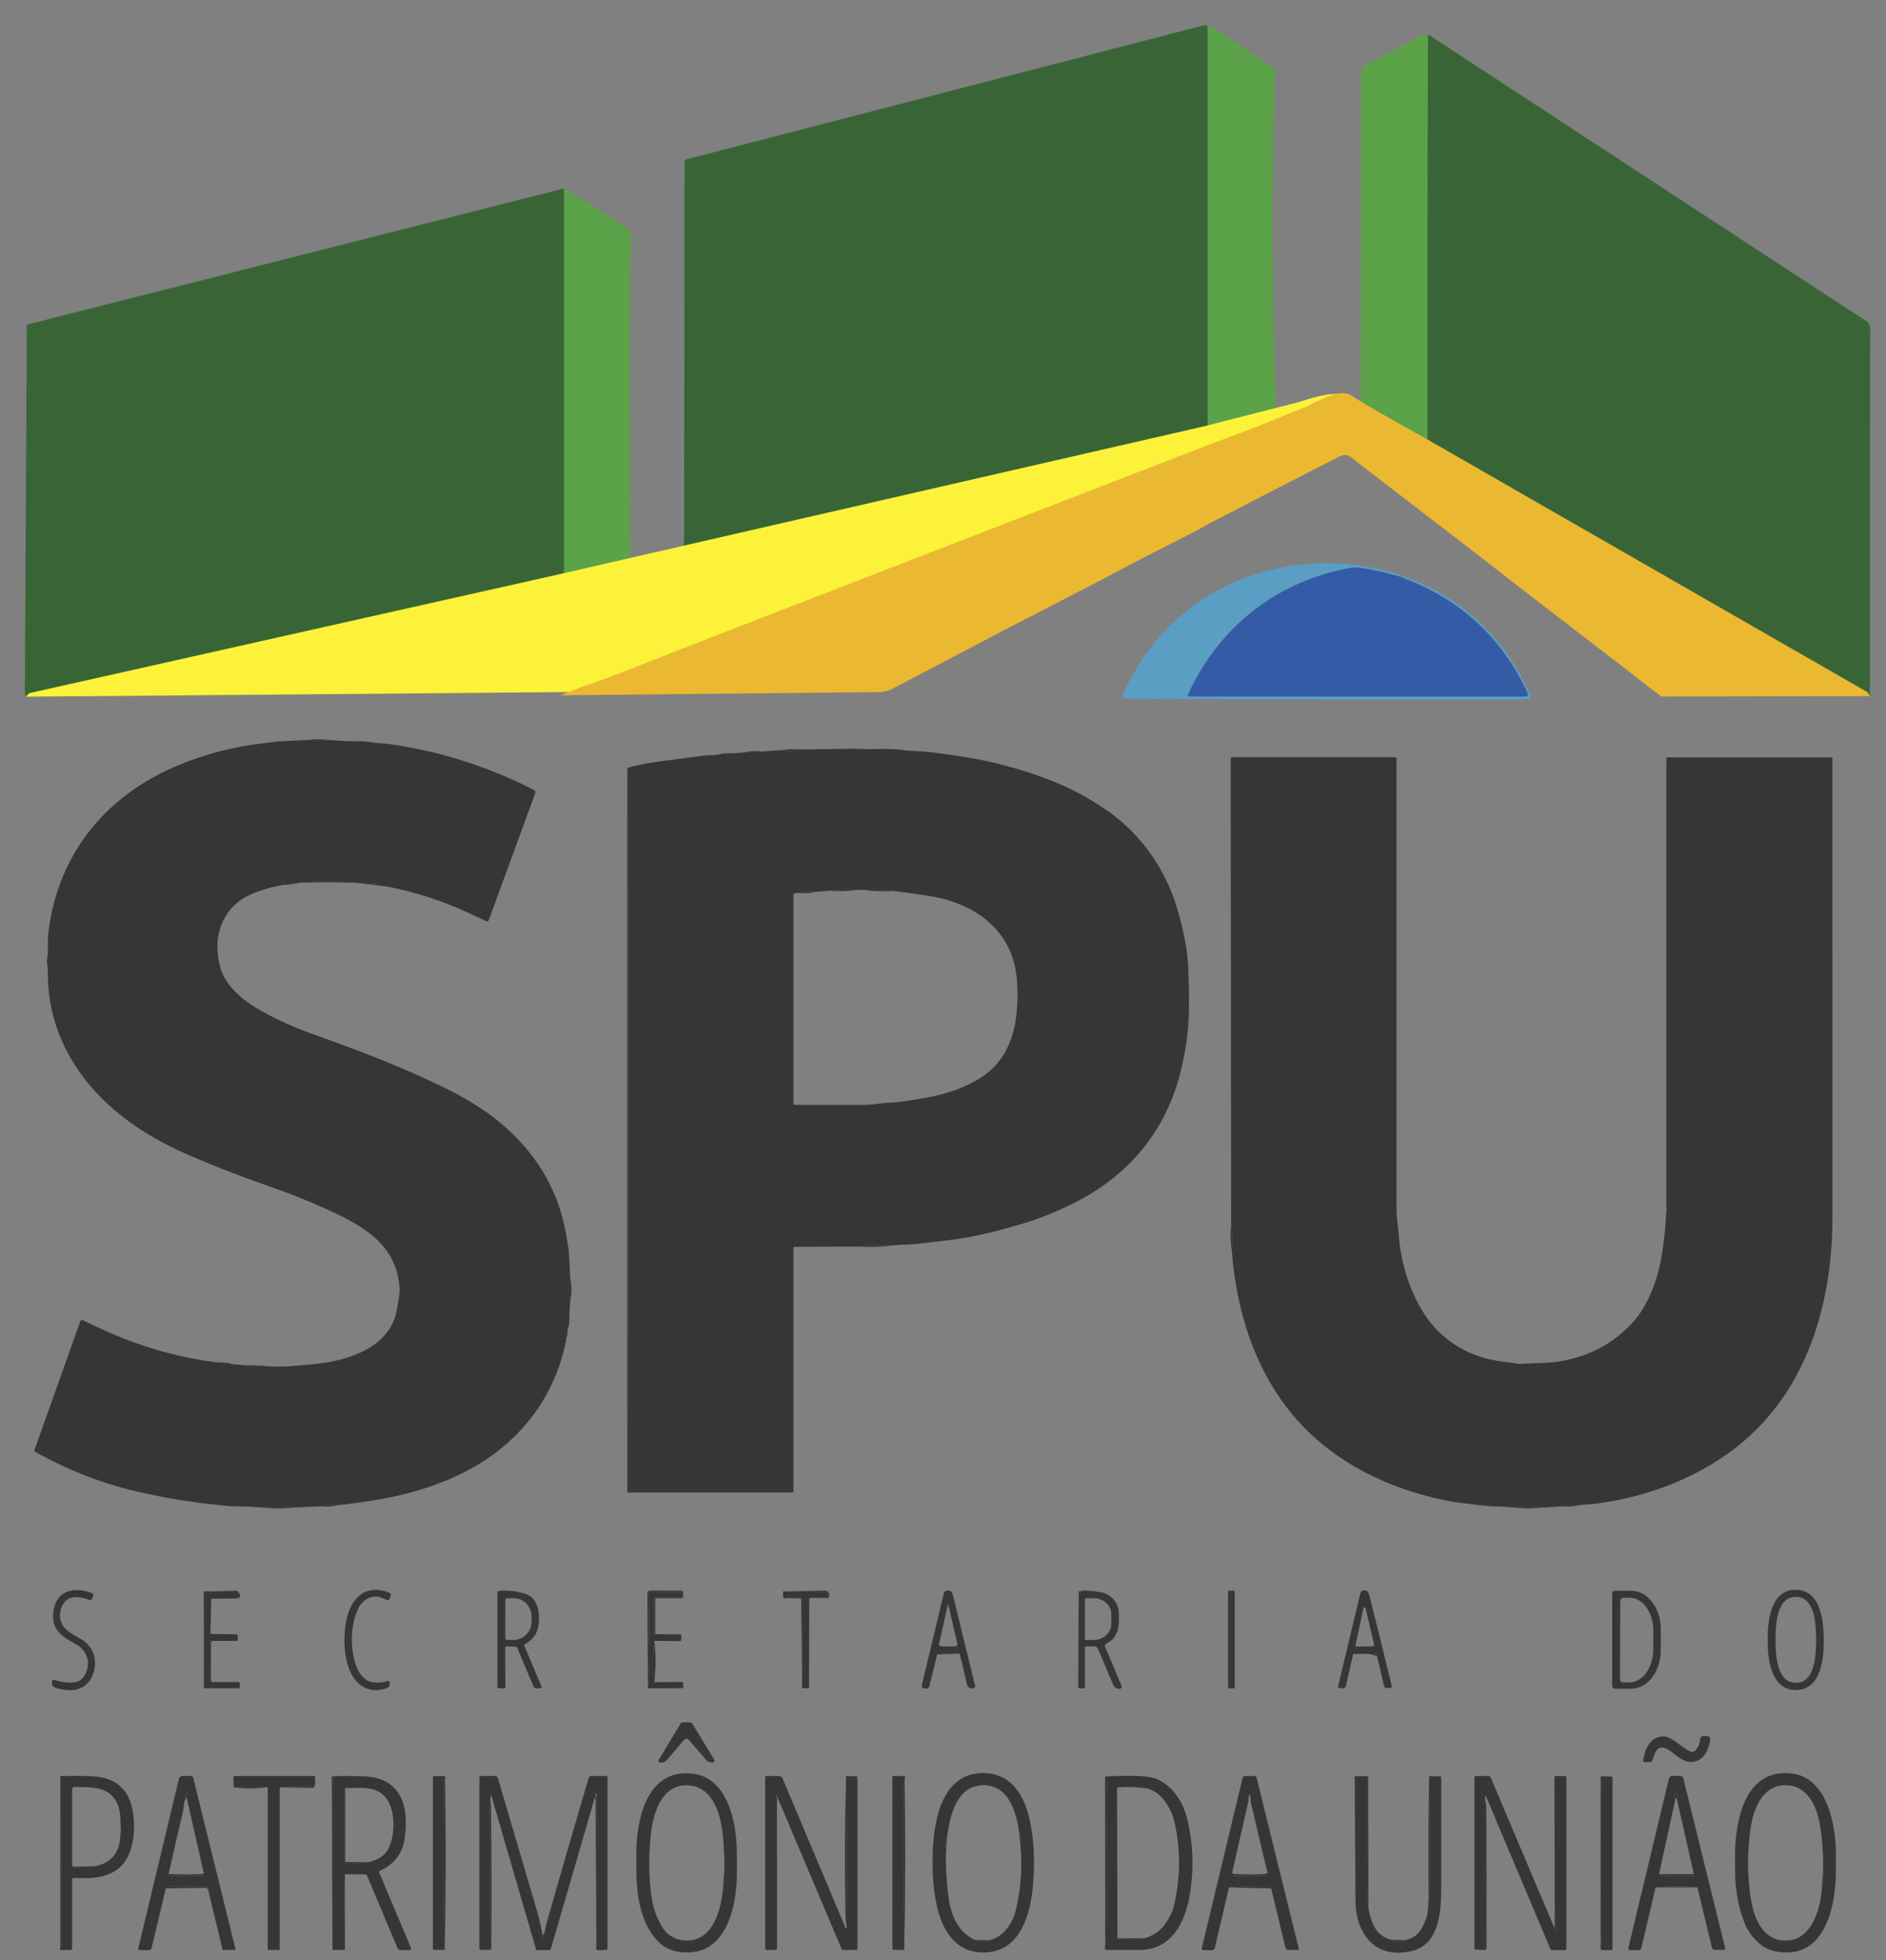 <?xml version="1.0" encoding="UTF-8"?>
<svg id="Camada_1" xmlns="http://www.w3.org/2000/svg" version="1.1" viewBox="0 0 944 981">
  <rect x="0" y="0" width="944" height="981" fill="#808080" stroke="none"/>
  <!-- Generator: Adobe Illustrator 30.0.0, SVG Export Plug-In . SVG Version: 2.1.1 Build 123)  -->
  <defs>
    <style>
      .st0 {
        fill: #345ca6;
      }

      .st1 {
        fill: #ebb831;
      }

      .st2 {
        fill: #363636;
      }

      .st3 {
        fill: #396536;
      }

      .st4 {
        fill: #fbf239;
      }

      .st5 {
        fill: #5a9ec4;
      }

      .st6 {
        fill: #5ca248;
      }
    </style>
  </defs>
  <path class="st6" d="M344.88,80.69c-.58.21-.97.76-.98,1.38l-.2,187s0,.09-.01.13l-.36,1.35c-.23-.32-.45-.48-.67-.49.21-1.39.31-3.57.3-6.56-.05-18.66-.04-78.66.02-180"/>
  <path class="st6" d="M637.52,205.05c-3.53,7.67-16.81,10.91-33.02,8.07-.02-1.3-.05-2.6-.07-3.91,0-.02-.01-.04-.01-.07V14.77c-.03-.08-.06-.19-.09-.33-.03-.16-.28-1.51.17-1.83.3-.22.83.11,2.1.85.88.51,1.94,1.06,2.4,1.37,1.59,1.07,13.24,8.83,29.23,19.52-.34,10.48-.61,21.03-.82,31.66-.89,45.7-.48,90.16,1.03,133.32.18,2.47-.28,4.33-.93,5.72Z"/>
  <path class="st3" d="M602.42,12.72c.99-.24,1.63-.09,1.92.46.05.11.08.22.08.33v195.32s.01.05.02.07c.02,1.4.05,2.81.07,4.21-87.44,20.01-174.87,40.01-262.31,60.02.07-1.32.14-2.63.21-3.95,0-.04.01-.08.01-.13l.2-187.92c0-.62.4-1.18.98-1.39"/>
  <path class="st6" d="M714.2,17.48c.48.39.69.98.64,1.77-.08,1.17-.12,2.34-.12,3.51-.21,65.52-.28,131.26-.23,197.22-11.15-5.95-22.3-11.9-33.45-17.84.14-94.64.25-163.64.23-165.64,0-.34-.04-1.6.76-2.66.33-.43.76-.78,1.3-1.05,3.2-1.6,12.35-6.52,27.45-14.76,1.35-.73,2.49-.92,3.42-.55Z"/>
  <path class="st3" d="M714.2,17.48c.74.03,1.2.1,1.38.22,9.29,6.11,16.53,10.86,21.7,14.24,98.46,64.43,154.52,101.11,168.17,110.05,11.59,7.59,19.16,12.52,22.7,14.81,1.89,1.23,4.02,2.62,6.39,4.17.24.16.44.36.58.59,1.26,2,1.12,4.31,1.08,4.69-.25,2.68-.28,77.97-.24,182.18-73.82-42.82-147.65-85.63-221.47-128.45-.05-65.96.02-131.7.23-197.22,0-1.17.04-2.34.12-3.51.05-.79-.16-1.38-.64-1.77Z"/>
  <path class="st3" d="M282.34,94.31c0,64.19,0,128.38,0,192.57-93.11,37.52-180.43,55.44-259.95,61.19-3.19.23-6.38.44-9.55.63-.13-.83-.27-1.67-.4-2.5.32-61.16.65-122.33.97-183.49,0-.08.03-.17.08-.23"/>
  <path class="st6" d="M314.62,280.35c-3.56,7.26-16.56,10.05-32.29,6.53V94.53c11.05,6.25,21.63,12.86,31.76,19.82,1.02.7,1.65,1.83,1.73,3.06.24,3.97.22,8.01-.06,12.1-.48,6.98-.18,13.99-.35,20.99-.2,8.57-.29,37.7.15,123.75.27,2.75-.26,4.71-.95,6.1Z"/>
  <path class="st4" d="M144,348.07"/>
  <path class="st4" d="M12.83,348.7c.62-.59,1.25-1.19,1.87-1.78,88.33-19.81,176.66-39.62,265-59.44,1.54-.34,14.69-3.4,32.65-7.52,12.46-2.86,22.58-5.17,28.9-6.61l261.25-59.94c16.01-4.09,32.01-8.19,48.02-12.28,0,0,16.84-6.05,22.07-3.18.43.24.8.55.8.55.73,1.05,1.91,1.5,3.55,1.35-.01.41.16.92.53,1.53-1.71-.21-3.21-.87-4.52-1.96-.26-.22-.58-.36-.91-.43-3.25-.66-6.37-.36-9.38.9-3.35,1.4-5.46,2.23-6.34,2.48-.31.09-.55.35-.73.78-.12.3-.35.54-.65.68-5.06,2.32-9.09,3.61-13.62,5.43-6.81,2.74-19.29,7.6-37.42,14.57-21.95,8.45-103.9,40.16-245.87,95.15-17.04,6.6-33.63,13.1-49.77,19.49-6.86,2.72-14.62,5.3-21.17,7.69-.02,0-.04.02-.04.04,0,.02.02.04.05.03l3.41-.1c.08,0,.16.04.22.1h0s-.04.08-.06.11"/>
  <path class="st1" d="M280.32,348s9.55-3.61,9.54-3.64c0-.02.01-.04.04-.04,6.55-2.39,14.31-4.97,21.17-7.69,16.14-6.39,32.73-12.89,49.77-19.49,141.97-54.99,223.92-86.7,245.87-95.15,2.99-1.15,23.75-8.67,37.42-14.57,4.19-1.81,8.61-3.14,12.62-5.32,0,0,7.06-3.84,12.89-5.17,0,0,0,0,0,0,.28-.07,2.91-.4,5.02.18,1.05.29,1.54.69,3.08,1.72,1.81,1.2,3.73,2.21,5.55,3.38,2.15,1.38,9.37,5.58,31.2,17.77l220.13,126.39c.48.69.95,1.37,1.43,2.06h-4.12l-100.36.2c-1.55-1.17-4.15-3.13-7.35-5.59-5.92-4.55-10.21-8-11.65-9.1-13.07-9.99-30.21-23.17-51.44-39.54-1.79-1.38-2.73-2.11-2.83-2.19-14.71-11.54-30.22-23.53-46.55-35.97-.63-.48-1.28-.98-1.96-1.5-14.23-10.95-25.3-19.47-33.21-25.56-2.16-1.66-3.81-1.88-6.38-.57-10.05,5.1-24.27,12.39-42.66,21.88-7.27,3.75-14.71,7.6-22.3,11.55-2.22,1.16-4.42,2.58-6.56,3.67-14.03,7.06-26.57,13.52-37.64,19.38-10.07,5.33-20.34,10.67-30.79,16.04-10.41,5.33-20.68,10.64-30.83,15.93-4.87,2.53-22.84,11.97-53.91,28.3-.19.1-.4.18-.61.24-1.08.31-2.17.53-3.27.66-.69.08-1.58.14-2.63.16"/>
  <path class="st5" d="M664.01,350.06c-33.98-.05-67.15-.15-99.51-.3-.79,0-1.31-.04-1.56-.12-.76-.26-1.18-1.08-.92-1.85.01-.04.03-.08.04-.11,17.83-41.22,57.37-65.86,102.05-65.8,44.68.07,84.15,24.83,101.86,66.1.32.74-.03,1.6-.77,1.92-.04.02-.08.03-.12.04-.25.08-.76.12-1.55.12-32.37.05-65.54.05-99.52,0ZM701.7,288.9c-6.29-1.91-13-3.44-20.14-4.61-1.74-.29-3.93-.37-5.29-.13-36.85,6.54-66.05,29.39-81.57,63.31-.19.41,0,.9.41,1.09.1.05.22.07.33.07h168.28c.6,0,1.08-.49,1.08-1.08,0-.15-.03-.31-.1-.45-11.96-26.03-31.03-44.62-57.2-55.77-1.58-.68-3.17-1.09-5.29-2.22-.16-.09-.33-.16-.51-.21Z"/>
  <path class="st0" d="M702.21,289.11c2.12,1.13,3.71,1.54,5.29,2.22,26.17,11.15,45.24,29.74,57.2,55.77.25.54.01,1.18-.53,1.43-.14.06-.29.1-.45.1h-168.28c-.45,0-.82-.37-.81-.83,0-.12.03-.23.07-.33,15.52-33.92,44.72-56.77,81.57-63.31,1.36-.24,3.55-.16,5.29.13,7.14,1.17,13.85,2.7,20.14,4.61.18.05.35.12.51.21Z"/>
  <path class="st2" d="M164.81,370.38c-3.69.63-7.38.63-11.08.02,3.69-.49,7.39-.49,11.08-.02Z"/>
  <path class="st2" d="M153.73,370.4c3.7.61,7.39.61,11.08-.02,4.79.39,9.63.61,14.51.65,2.58.03,4.84.2,6.78.51,2.96.49,5.83.44,9.02.9,25.27,3.61,49.31,11.27,72.14,22.96.59.3.86,1,.63,1.62l-23.26,63.58c-.17.46-.68.69-1.13.52-.02,0-.05-.02-.07-.03-3.14-1.48-6.27-2.94-9.39-4.38-12.53-5.79-25.52-10.03-38.99-12.73-.96-.69-1.66-.8-2.11-.33l-1.95-.25c-2.07-1.01-4.12-1.29-6.15-.82l-5.63-.67c-9.9-1.15-19.79-1.17-29.68-.06-.85.34-1.8.52-2.85.54-1.61-.11-3.17.06-4.66.51-5.51.87-10.8,2.36-15.87,4.49-15.2,6.39-20.24,21.99-15.77,37.22,2.68,9.16,11.68,16.5,20.09,21.19,8.25,4.6,16.72,8.45,25.43,11.54,24.45,8.69,45.78,16.82,67.8,27.71,10.13,5.01,18.73,10.4,25.81,16.19,17.85,14.57,29.7,33.15,33.79,56.26.54,3.05.93,5.37,1.16,6.98.69,4.71.58,10.01.96,15.01-.49,3.99-.49,8.03-.02,12.11-.3,3.34-.46,6.8-.48,10.38,0,.77-.29,2-.85,3.69-.77,1.45-1.04,3.02-.81,4.69.03.03.05.05.08.08.04.04.05.11.04.18-6.25,32.17-27.36,56.1-56.97,69.08-10.95,4.81-22.8,8.33-35.56,10.57-9.02,1.58-16.56,2.63-22.63,3.16-2.51-.48-4.94-.32-7.29.47l-13.57.63c-5.45-.61-10.91-.62-16.37-.02-4.25-.36-8.54-.54-12.87-.55-1.73,0-3.96-.16-6.7-.47-1.05-.11-3.28-.35-6.67-.72-10.5-1.13-21.77-3.03-33.81-5.69-18.65-4.11-36.43-10.92-53.34-20.43-.32-.18-.47-.57-.34-.92l22.99-64.59c.14-.39.56-.59.94-.45.03,0,.05.02.08.03,3.99,1.91,7.33,3.48,10.02,4.71,18.05,8.29,36.63,13.71,55.75,16.26,3.09.41,6.09.01,9.02,1.05.21.07.42.12.63.13l4,.3c3.26.85,6.53.96,9.81.33,4.51.51,9.02.64,13.51.39,1.49-.08,5.99-.47,13.48-1.17,16.44-1.54,38.16-8.24,41.19-27.51.68-4.31,1.57-7.4,1.28-11.02-1.61-20.08-16.14-29.47-32.86-37.29-10.89-5.11-20.81-9.12-33.26-13.44-13.57-4.71-26.63-9.79-39.18-15.25-23.75-10.32-44.69-24.7-58.35-47-7.5-12.25-12.1-27.02-12.31-41.7-.05-4.07-.22-6.81-.51-8.23-.07-.34-.06-.7.03-1.04.35-1.35.51-3.79.46-7.32-.03-2.74.09-5.19.38-7.34,5.15-39.2,29.36-67.91,65.24-82.71,13.37-5.52,27.34-9.12,41.91-10.81,3.59-.42,5.97-.73,7.16-.93.05,0,.09-.01.13-.02l14.93-.71Z"/>
  <path class="st2" d="M446.51,623.41c-5.74-.5-11.43-.33-17.08.5l-31.76.12c-.3,0-.54.24-.54.53v121.98c0,.25-.2.46-.45.46h-81.78s-.33-362.85-.33-362.85c4.74-1.26,9.71-2.24,14.91-2.95,5.89-.81,13.17-1.76,21.84-2.87,2.09-.26,3.88-.39,5.38-.38,2.5.02,4.41-.95,7.13-.9,3.2.05,6.31-.15,9.34-.6,2.69.58,5.47.47,8.33-.33l11.04-.73c2.36.79,4.35.68,5.97-.33,6,.03,12.08-.02,18.25-.17,5.93-.14,10.59-.15,13.97-.02,7.15.26,15.3-.52,22.49.73.47.08,3.31.26,8.52.53,3.25.17,9.92,1.03,20.02,2.58,14.78,2.27,29.33,6.17,43.65,11.68,10.27,3.95,20.08,9.22,29.43,15.8,16.1,11.32,28.45,28.78,34.16,47.85,3.48,11.62,5.4,21.67,5.75,30.16.49,11.95.52,21.22.09,27.8-.55,8.51-1.99,17.18-4.32,26.01-7.73,29.39-26.57,51.04-53.41,64.34-8.05,3.99-15.67,7.1-22.86,9.35-14.91,4.66-27.91,7.66-39.02,8.99-6.31.76-11.78,1.4-16.42,1.93-3.81.43-8.19.23-12.3.79ZM415.39,445.83l-7.44.54c-2.73-.42-5.4-.26-8.02.47l-2.3.26c-.29.04-.5.28-.5.56v104.74c0,.32.26.58.58.58,9.33.03,20.94.04,34.85.02,4.25,0,9.26-1.04,13.42-1.11,2.44-.05,8.03-.82,16.78-2.32,12.16-2.09,26.23-6.89,34.57-15.32,4.16-4.22,7.19-9.32,9.08-15.31.86-2.73,1.38-4.62,1.56-5.69,1.49-8.86,1.73-17.36.72-25.49-2.87-23.11-21.75-35.88-43.39-39.28-5.87-.93-11.71-1.76-17.52-2.51-5.18-.87-10.43-1.06-15.74-.57h-2.9c-4.61-.48-9.2-.33-13.75.43Z"/>
  <path class="st2" d="M398.51,375.06c-1.62,1.01-3.61,1.12-5.97.33,1.76-.43,3.75-.54,5.97-.33Z"/>
  <path class="st2" d="M381.5,376.12c-2.86.8-5.64.91-8.33.33,2.65-.55,5.43-.66,8.33-.33Z"/>
  <path class="st2" d="M834.04,606.73c.57-2.43.85-5.34.85-8.73.05-69.85.06-139.7.01-209.55,0-3.37-.29-6.5-.86-9.39h82.63c.28.01.51.24.51.52,0,75.11,0,151.63.01,229.55,0,22.1-3.21,42.21-9.63,60.34-9.95,28.13-27.18,49.43-51.69,63.9-17.17,10.14-36.29,16.56-57.37,19.26-1.22.15-2.73.28-4.54.39-1.57.09-3.09.26-4.54.49-2.31-.47-4.77-.34-7.36.41l-9.64.63c-4.95-.67-9.91-.69-14.87-.05-4.92-.58-10.15-.39-14.72-.9-8.73-.95-14.5-1.7-17.3-2.23-22.82-4.32-45.17-13.49-63.25-28.16-29.45-23.91-42.97-60.08-45.71-97.23.45-4.43.33-8.84-.34-13.21l-.23-233.08c0-.38.31-.69.69-.69h81.64c.36,0,.66.3.66.67.01,12.54.02,87.48.01,224.83,0,2.25.11,4.32.34,6.2.45,3.68.68,5.73.7,6.14.9,17.02,7.75,37.69,20.05,49.67,9.96,9.7,21.72,14.08,34.68,15.35,2.23.22,3.8.46,4.69.72.22.07.45.1.68.09,10.17-.35,16.36-.67,18.58-.97,15.17-2.08,27.82-8.48,37.96-19.19,7.97-8.42,12.9-21.41,14.92-33.3,1.27-7.47,2.09-14.96,2.44-22.48Z"/>
  <path class="st2" d="M834.04,606.73v-227.67c.57,2.89.85,6.02.86,9.39.05,69.85.04,139.7-.01,209.55,0,3.39-.28,6.3-.85,8.73Z"/>
  <path class="st2" d="M314.57,384.15l.33,362.84c-.15.21-.36.24-.63.07-.17-.1-.28-.29-.28-.49v-361.68c0-.24.12-.46.33-.59.08-.05.16-.1.25-.15Z"/>
  <path class="st2" d="M179.21,441.91l-14.89-.38h-.05l-14.74.32c9.89-1.11,19.78-1.09,29.68.06Z"/>
  <path class="st2" d="M146.68,442.39c-1.52.45-3.07.62-4.66.51,1.49-.45,3.05-.62,4.66-.51Z"/>
  <path class="st2" d="M190.99,443.4l-6.15-.82c2.03-.47,4.08-.19,6.15.82Z"/>
  <path class="st2" d="M195.05,443.98l-2.11-.33c.45-.47,1.15-.36,2.11.33Z"/>
  <path class="st2" d="M429.14,445.39c-4.56.65-9.14.79-13.75.44,4.55-.76,9.14-.91,13.75-.44Z"/>
  <path class="st2" d="M447.78,445.97c-5.29.29-10.53.1-15.74-.57,5.31-.49,10.56-.3,15.74.57Z"/>
  <path class="st2" d="M407.95,446.37c-2.62.7-5.29.86-8.02.47,2.62-.73,5.29-.89,8.02-.47Z"/>
  <path class="st2" d="M616.57,625.98c-.72-4.35-.83-8.75-.34-13.21.67,4.37.79,8.78.34,13.21Z"/>
  <path class="st2" d="M446.51,623.41c-5.64.7-11.33.87-17.08.5,5.65-.83,11.34-1,17.08-.5Z"/>
  <path class="st2" d="M285.42,639.49c.8,4.09.79,8.13-.02,12.11-.47-4.08-.47-8.12.02-12.11Z"/>
  <path class="st2" d="M284.07,665.67c.14,1.63-.13,3.19-.81,4.69-.23-1.67.04-3.24.81-4.69Z"/>
  <path class="st2" d="M130.5,683.5c-3.28.63-6.55.52-9.81-.33l9.81.33Z"/>
  <path class="st2" d="M168.22,753.43c-2.33.64-4.76.8-7.29.47,2.35-.79,4.78-.95,7.29-.47Z"/>
  <path class="st2" d="M789.42,753.51c-2.37.57-4.83.7-7.36.41,2.59-.75,5.05-.88,7.36-.41Z"/>
  <path class="st2" d="M147.36,754.53c-5.44.57-10.9.56-16.37-.02,5.46-.6,10.92-.59,16.37.02Z"/>
  <path class="st2" d="M772.42,754.55c-4.95.55-9.91.54-14.87-.05,4.96-.64,9.92-.62,14.87.05Z"/>
  <path class="st2" d="M26.01,842.76v-1.15c0-.49.39-.88.88-.88.09,0,.19.01.28.04,4.15,1.34,7.72,1.72,10.7,1.14,2.31-.45,4.01-1.95,5.08-4.49,2.19-5.2,1.11-9.65-3.23-13.36-.3-.26-.62-.49-.97-.68-7.61-4.26-13.78-7.49-11.84-17.92,1.81-9.78,10.87-11.3,19.16-8.1.51.2.76.77.58,1.28l-.57,1.55c-.2.56-.82.85-1.39.65-.04-.02-.09-.03-.13-.06-.73-.37-1.83-.72-3.31-1.03-5.83-1.25-9.47.77-10.9,6.05-.81,2.99-.28,5.83,1.59,8.53,1.93,2.79,7.78,5.27,10.43,7.29,5.54,4.24,6.52,11.76,3.56,17.85-3.64,7.47-11.8,7.42-18.62,5.1-.78-.26-1.3-.99-1.3-1.81Z"/>
  <path class="st2" d="M193.82,841.31c.46-.18.97.04,1.16.5.04.11.06.22.06.33v.83c0,.87-.55,1.65-1.37,1.95-10,3.58-17.07-2.58-19.7-11.84-1.61-5.69-1.98-12.06-1.1-19.11,1.48-11.84,8.16-21.97,21.86-16.87.69.26,1.05,1.03.79,1.72l-.54,1.49c-.17.46-.68.7-1.13.53-.01,0-.03,0-.04-.01-2.67-1.1-4.25-1.67-4.75-1.7-5.94-.38-9.3,3.73-11.04,9.11-1.97,6.09-2.4,12.67-1.3,19.75.84,5.35,3.67,13.33,10.18,14.07,2.64.29,4.95.04,6.92-.75Z"/>
  <path class="st2" d="M898.74,795.71c12.73-.04,14.1,15.96,14.13,25.04.03,9.08-1.24,25.09-13.98,25.13-12.73.04-14.1-15.96-14.13-25.04-.02-9.08,1.24-25.09,13.98-25.13ZM888.71,820.77c0,8.26.76,21.52,10.18,21.51,9.42-.01,10.14-13.27,10.13-21.53-.01-8.25-.75-21.51-10.17-21.5-9.42.01-10.14,13.27-10.14,21.52Z"/>
  <path class="st2" d="M118.55,800.06l.8-2.24c.15-.42-.07-.88-.49-1.03-.08-.03-.17-.04-.26-.05l-16.59-.24,16.36-.33c.25,0,.49.1.65.28,1.77,1.97,1.61,3.18-.47,3.61Z"/>
  <path class="st2" d="M341.79,796.88l-16.47.18c-.42,0-.76.34-.75.76,0,.01,0,.03,0,.04.31,4.84.4,9.7.29,14.59-.02.89.06,5.76.23,14.59.11,6-.15,12-.79,17.99l-.26-47.63c0-.69.55-1.25,1.24-1.26,0,0,0,0,.01,0h15.78c.13,0,.26.04.37.11.31.19.42.4.35.63Z"/>
  <path class="st2" d="M405.05,799.83c3.17-.31,5.76-.4,7.75-.29,1.36.08,1.91-.49,1.64-1.7-.12-.56-.61-.95-1.18-.96l-21.31-.35,21.34-.38c.32,0,.62.1.86.31.89.77,1.12,1.73.71,2.88-.13.34-.45.56-.81.56l-9-.07Z"/>
  <path class="st2" d="M546.87,796.32c-2.31.49-4.62.52-6.94.1,2.21-.41,4.53-.45,6.94-.1Z"/>
  <rect class="st2" x="614.67" y="796.15" width="3.36" height="48.86" rx=".66" ry=".66"/>
  <path class="st2" d="M253,824.03c-.97,1.51-1.02,2.91-.14,4.19l.14,15.92c0,.5-.4.9-.9.9h-2.25c-.49,0-.88-.39-.88-.88h0v-46.73c0-.67.52-1.22,1.18-1.25,4.6-.23,8.93.29,13,1.58,6.58,2.07,7.47,11.51,6.08,17.2-.99,4.04-3.24,5.92-6.55,8.08-.24.16-.33.46-.22.71l8.58,20.35c.14.35-.02.74-.36.89-.08.03-.17.05-.26.05h-1.93c-.65,0-1.23-.39-1.48-.99l-8.19-19.42c-.11-.27-.38-.45-.67-.46l-5.15-.14ZM252.95,800.88l-.04,18.96c0,.55.44.99.99.99h3.15c4.97.02,9.01-4.1,9.02-9.19h0v-2.51c0-5.09-4.01-9.22-8.98-9.23h-3.15c-.55-.01-.99.43-.99.98Z"/>
  <path class="st2" d="M480.37,827.72c-3.79-.45-7.24-.6-10.37-.43-.73.04-1.04.29-.91.76l-3.91,15.86c-.23.91-1.14,1.46-2.05,1.25l-1-.24c-.57-.14-.92-.71-.78-1.28l11.1-46.32c.09-.38.35-.7.7-.86,2-.94,3.29-.32,3.85,2.03,1.96,8.17,5.65,23.21,11.06,45.14.16.65-.23,1.31-.88,1.47-.19.05-.39.05-.58,0l-1.02-.25c-.73-.17-1.3-.74-1.48-1.47l-3.73-15.66ZM474.61,824.07c1.95,0,3.18-.04,3.71-.09.55-.06.95-.56.89-1.12,0-.04-.01-.08-.02-.11l-4.51-19.49c-.01-.06-.04-.1-.06-.11-.03-.01-.05-.02-.08-.02-.03,0-.05,0-.07.02-.02,0-.05.05-.06.11l-4.39,19.52c-.12.54.23,1.08.77,1.2.04,0,.07.01.11.02.53.05,1.76.08,3.71.07Z"/>
  <path class="st2" d="M539.93,796.42c2.32.42,4.63.39,6.94-.1l5.14.82c.05,0,.1.02.15.04,5.16,1.71,7.85,5.71,7.9,11.12.04,5.05-.02,7.97-2.91,12.04-.08.11-.17.21-.28.28l-3.45,2.3c-.38.25-.53.74-.35,1.16l8.33,19.75c.22.52-.02,1.13-.55,1.35-.13.05-.26.08-.4.08h-.36c-1.25,0-2.38-.75-2.86-1.9l-7.61-18.05c-.34-.8-1.12-1.32-1.99-1.32h-4.08c-.3,0-.54.24-.54.54h0v19.81c0,.38-.3.68-.68.68h-1.89c-.42,0-.76-.34-.76-.76h0l.25-47.84ZM543,800.36l.04,20.06c0,.23.18.41.41.41h4.16c4.78-.02,8.65-3.68,8.65-8.19v-4.54c0-4.51-3.89-8.17-8.68-8.16h-4.17c-.23.01-.41.19-.41.42Z"/>
  <path class="st2" d="M689.27,828.96c.11-.58-.15-1.03-.76-1.35-.37-.19-.91-.29-1.61-.28-2.64.01-5.28.01-7.91,0-.51,0-.88.13-1.12.38-.37.08-.58.24-.63.47-1.31,5.83-2.5,11.08-3.59,15.75-.14.61-.68,1.04-1.3,1.04h-1.82c-.43,0-.78-.35-.78-.79,0-.06,0-.12.02-.18l11.11-46.4c.28-1.15,1.43-1.85,2.58-1.58.59.14,1.1.54,1.39,1.08.27.51.48,1.06.63,1.67,3.8,15.11,7.51,30.17,11.13,45.17.09.38-.14.76-.52.85-.91.22-1.78.18-2.59-.11-.36-.13-.63-.43-.72-.8l-3.51-14.92ZM678.46,823.46c-.06.28.12.56.4.62.04,0,.07.01.11.01l8.38-.07c.29,0,.52-.24.51-.53,0-.04,0-.08-.01-.11l-4.35-18.52c-.07-.28-.35-.45-.63-.37-.19.05-.33.2-.38.38l-4.03,18.59Z"/>
  <path class="st2" d="M806.95,797.61c0-.78.64-1.42,1.42-1.42h8.16c8.14,0,14.74,8.65,14.74,19.31v10.4c0,10.66-6.6,19.31-14.74,19.31h-8.16c-.78,0-1.42-.64-1.42-1.42h0v-46.18ZM810.99,801.22l-.14,39.28c0,.86.69,1.56,1.55,1.57,0,0,0,0,.01,0h3.19c6.55.03,11.89-7.37,11.92-16.52l.04-9.26c.03-9.15-5.26-16.59-11.81-16.61h-3.2c-.86-.01-1.55.68-1.56,1.54Z"/>
  <path class="st2" d="M118.55,800.06l-12.38.09c-.28,0-.51.23-.51.51l-.15,11.5c-.54,1.81-.6,3.68-.17,5.63l13.17.21c.28,0,.51.23.51.51v2.2c0,.33-.27.59-.6.59l-12.21.02c-.13-.24-.3-.34-.5-.29-.17.05-.32.19-.43.43-.29.62-.18.99.32,1.1l-.07,16.84c-.81,1.38-.72,2.2.27,2.47l13.65.04c.31,0,.57.26.57.57h0v2.05c0,.26-.21.47-.47.47h-16.91c-.32,0-.58-.26-.58-.59h0l-.05-47.91,16.59.24c.45,0,.8.38.8.82,0,.09-.02.17-.05.26l-.8,2.24Z"/>
  <path class="st2" d="M341.79,796.88l.07.37c.17.93.1,1.64-.19,2.11-.1.17-.29.28-.5.28h-13.29c-.43,0-.78.35-.78.78v16.98c0,.24.18.45.42.48l.44.05,12.37.05c.39,0,.7.32.7.71h0v2c0,.38-.3.68-.68.68,0,0,0,0-.01,0l-12.82-.08c-.73,6.93-.74,13.82-.03,20.66l13.81-.08c.4,0,.72.32.72.72h0v1.77c0,.33-.26.6-.59.6h0l-17.13.07c.64-5.99.9-11.99.79-17.99-.17-8.83-.25-13.7-.23-14.59.11-4.89.02-9.75-.29-14.59-.03-.41.29-.77.71-.8.01,0,.03,0,.04,0l16.47-.18Z"/>
  <path class="st2" d="M405.05,799.83l-.07,44.59c0,.29-.23.52-.52.53l-3,.06.37-44.34c0-.59-.47-1.06-1.06-1.07-.01,0-.03,0-.04,0l-7.04.23c-.5.23-.92.28-1.27.16-.23-.08-.39-.29-.39-.53l-.08-2.93,21.31.35c.57,0,1.06.4,1.18.96.27,1.21-.28,1.78-1.64,1.7-1.99-.11-4.58-.02-7.75.29Z"/>
  <path class="st2" d="M341.86,797.25l.06,2.13c.01.3-.23.56-.53.57,0,0-.01,0-.02,0h-13.05c-.2,0-.37.17-.37.37v17.61s-.43-.05-.43-.05c-.24-.03-.42-.24-.42-.48v-16.98c0-.43.35-.78.78-.78h13.29c.21,0,.4-.11.5-.28.29-.47.36-1.18.19-2.11Z"/>
  <path class="st2" d="M401.46,845.01l-.42-44.44c0-.27-.22-.5-.5-.51l-6.85-.23,7.04-.23c.59-.02,1.08.44,1.1,1.03,0,.01,0,.03,0,.04l-.37,44.34Z"/>
  <path class="st2" d="M105.51,812.16l-.17,5.63c-.43-1.95-.37-3.82.17-5.63Z"/>
  <path class="st2" d="M106.21,821.32c-.3.2-.5.61-.61,1.24-.5-.11-.61-.48-.32-1.1.11-.24.26-.38.43-.43.2-.05.37.05.5.29Z"/>
  <path class="st2" d="M327.52,821.29c.79,6.85.78,13.74-.03,20.66-.71-6.84-.7-13.73.03-20.66Z"/>
  <path class="st2" d="M253,824.03l-.14,4.19c-.88-1.28-.83-2.68.14-4.19Z"/>
  <path class="st2" d="M480.37,827.72l-11.28.33c-.13-.47.18-.72.91-.76,3.13-.17,6.58-.02,10.37.43Z"/>
  <path class="st2" d="M689.27,828.96c-2.75-1.2-6.25-1.52-10.52-.97-.22.03-.51-.07-.88-.28.24-.25.61-.38,1.12-.38,2.63.01,5.27.01,7.91,0,.7,0,1.24.09,1.61.28.61.32.87.77.76,1.35Z"/>
  <path class="st2" d="M105.53,839.4l.27,2.47c-.99-.27-1.08-1.09-.27-2.47Z"/>
  <path class="st2" d="M343.56,862.01c.81,0,1.6.06,2.36.19.2.04.38.16.48.33l11.11,18.2c.26.42.13.97-.29,1.23-.14.09-.31.14-.47.13h-.66c-.99,0-1.92-.43-2.56-1.17-5.04-5.83-8.05-9.29-9.02-10.38-.14-.15-.45-.23-.92-.23-.47,0-.78.09-.92.24-.97,1.09-3.95,4.56-8.96,10.43-.63.75-1.57,1.18-2.55,1.19h-.66c-.49,0-.89-.39-.9-.88,0-.16.04-.33.13-.47l11-18.27c.1-.18.28-.3.48-.34.75-.13,1.54-.2,2.35-.2Z"/>
  <path class="st2" d="M822.43,881.26c.96-6.12,3.56-11.85,9.89-12.16,4.42-.22,9.51,5.76,13.71,7.55.89.38,1.94.14,2.58-.59,1.61-1.83,2.39-3.63,2.32-5.39-.04-.94.7-1.74,1.65-1.78.02,0,.05,0,.07,0h1.77c.91,0,1.64.74,1.64,1.64,0,.1,0,.19-.03.28-.82,4.72-2.47,7.92-4.96,9.61-5.63,3.82-10.47-.48-14.66-3.75-2.99-2.33-6.29-3.29-7.99.79-.75,1.79-1.19,3-1.32,3.63-.08.38-.39.68-.77.75-1.15.22-2.29.25-3.4.1-.32-.05-.55-.35-.5-.68,0,0,0,0,0,0Z"/>
  <path class="st2" d="M318.54,937.43l-.07-9.7c.13-17.26,5.27-42.5,28.03-40.03,17.65,1.91,22.07,24.1,22.29,38.45.07,4.55.09,8.66.04,12.33-.2,14.75-4.62,37.81-23.57,38.72-5.39.26-10.59-.82-14.72-4.44-9.38-8.23-11.95-23.38-12-35.33ZM361.73,946.74c1.11-3.75,1.4-7.62.87-11.61,0-5.51-.26-11.06-.81-16.63-1.05-10.72-5.29-25.79-19.34-24.91-11.94.74-15.74,15.15-16.71,24.69-1.13,11.05-1.05,21.19.26,30.44.9,6.41,2.88,11.93,5.94,16.54,4.22,6.35,13.74,7.87,19.78,3.67,6.65-4.63,9.07-14.47,10.01-22.19Z"/>
  <path class="st2" d="M492.01,887.44c22.76-.07,25.47,28.68,25.52,44.82.05,16.14-2.48,44.91-25.23,44.98-22.76.08-25.47-28.68-25.52-44.82-.05-16.13,2.47-44.9,25.23-44.98ZM474.05,919.4c-.97,1.66-1.12,3.59-.43,5.8-.47,6.75-.08,14.93,1.19,24.55,1.41,10.72,5.81,17.8,13.19,21.23,3.15.99,5.66,1.02,7.53.08,7.38-1.96,11.58-9.1,13.13-15.79,2.59-11.14,3.18-22.85,1.77-35.12.43-1.31.31-2.38-.35-3.21-.82-6.55-2.91-14.42-7.51-19.22-5.66-5.9-16.24-5.61-21.43.95-4.64,5.86-6.07,13.43-7.09,20.73Z"/>
  <path class="st2" d="M868.49,936.44l-.07-8.65c.29-17.33,5.21-42.79,28.35-40.13,17.86,2.05,22.16,25.82,22.15,40.37,0,2.91-.01,5.73-.01,8.45-.03,16.68-4.91,43.15-27.67,40.61-3.96-.44-7.05-1.38-10.06-3.86-3.73-3.07-6.41-6.71-8.06-10.94-3.09-7.95-4.64-16.57-4.63-25.85ZM889.27,970.71c2.88,1.27,5.64,1.33,8.29.2,10.4-3.18,13.75-16.66,14.36-26.18.89-2.7,1.09-5.62.62-8.76.14-7.38-.36-14.73-1.5-22.05-1.51-9.7-6.3-20.7-17.85-20.38-11.56.32-15.94,12.85-17.15,22.71-1.01,8.19-1.31,15.65-.9,22.36.66,10.75,2,27.95,14.13,32.1Z"/>
  <path class="st2" d="M157.62,890.2c-.27.65-.36,1.46-.28,2.43.07.81-.53,1.52-1.33,1.59-.03,0-.06,0-.1,0l-15.92.36v81.2c0,.1-.09.19-.19.19h-5.59c-.11,0-.2-.09-.2-.2v-81.22c-5.61-.61-11.29-.58-17.06.09l-.08-5.44c0-.16.13-.29.3-.29h39.92c.1,0,.2.02.29.07.49.26.57.66.24,1.21Z"/>
  <path class="st2" d="M849.61,944.64c-6.93-.67-13.91-.66-20.94.02l-7.1,30.23c-.17.7-.79,1.19-1.51,1.19h-4.13c-.5,0-.91-.4-.91-.91,0-.07,0-.14.02-.21l20.33-84.8c.18-.75.84-1.27,1.6-1.27h4.1c.69,0,1.3.48,1.47,1.16l20.95,84.99c.1.39-.14.78-.53.88-.06.02-.12.02-.18.02h-4.7c-.54,0-1.01-.36-1.13-.88l-7.34-30.42ZM838.66,900.08l-8.28,37.98c-.15.16-.22.27-.21.33.09.35.34.53.74.52,5.51-.04,11-.04,16.46,0,.46,0,.72-.21.79-.64.03-.13-.08-.21-.33-.26l-8.39-37.09c.56-1.53.38-2.77-.55-3.74-.15-.14-.38-.14-.52,0-.03.03-.06.07-.08.12-.43,1.05-.3,1.98.37,2.79Z"/>
  <path class="st2" d="M30.18,974.55c.42.34.63-.1.63-1.33.03-27.57-.03-55.14-.2-82.71,0-.47-.14-.75-.42-.84-.16-.21-.17-.41-.04-.6.04-.06.1-.09.18-.09,7.47-.18,13.02-.14,16.63.11,10.66.75,17.06,6.08,19.2,15.99,2.21,10.26,1.09,26.12-9.27,31.79-6.69,3.67-12.8,3.18-20.17,3.11-.34,0-.62.27-.63.61,0,0,0,0,0,.01v34.74c0,.36-.3.66-.67.66h-4.78c-.34,0-.62-.25-.66-.57-.04-.33.03-.62.2-.88ZM36.57,934.29c-.1-.38-.22-.35-.36.08-.07.21.04.45.26.52.05.02.11.02.16.02l10.96-.87c7.4-1.37,11.56-5.78,12.49-13.23.61-1.19.75-2.54.41-4.07l-.22-5.89c.39-1.3.3-2.51-.28-3.62-.87-5.55-3.59-9.29-8.14-11.22-4.06-1.72-10.55-1.61-14.75-1.57-.56,0-1.01.46-1.01,1.02v37.93c0,.24.09.48.25.65.07.07.14.16.23.25Z"/>
  <path class="st2" d="M104.39,946.79c.1-.87,0-1.54-.33-2.01-.29-.43-.9-.64-1.82-.63-6.16.12-12.29.1-18.39-.06-.24,0-.47.07-.66.22-.45.36-.51.64-.18.83l-7.16,29.93c-.14.58-.66.99-1.25.99h-4.51c-.47,0-.85-.38-.85-.85,0-.07,0-.14.02-.2l20.28-84.61c.21-.88,1-1.5,1.9-1.5h4.24c.48,0,.89.33,1.01.8l21.22,86.05c.03.1-.04.21-.14.23-.02,0-.04,0-.06,0h-6.07c-.12,0-.23-.08-.25-.19l-7-29.01ZM92.23,901.74c-.21,2.41-.49,4.31-.82,5.7-2.43,10.17-4.76,20.34-6.99,30.51l-.06.3c-.05.3.15.58.45.63.03,0,.06,0,.09,0h17.23c.34,0,.62-.28.62-.62,0-.07-.01-.14-.04-.21-.19-.53-.43-.74-.72-.62l-8.68-38.24c.45-.7.61-1.43.49-2.18-.02-.12-.14-.2-.26-.18-.06.01-.11.05-.14.1-.98,1.5-1.37,3.1-1.17,4.8Z"/>
  <path class="st2" d="M166.66,889.02l-.25,86.99-.35-86.56c0-.17.12-.31.29-.34.13-.03.24-.06.31-.09Z"/>
  <path class="st2" d="M172.63,938.06l-.27,6.06.27,31.85-6.22.04.25-86.99c5.32-.17,10.6-.14,15.83.08,18.56.8,22.36,15.49,20.07,31.07-1.11,7.53-5.19,12.89-12.26,16.08-.42.19-.62.69-.44,1.12l15.86,37.6c.16.39-.02.83-.41.99-.09.04-.19.06-.29.06h-4.53c-.66,0-1.26-.39-1.52-1l-15.31-36.32c-.14-.33-.47-.55-.83-.55l-10.2-.09ZM184.38,932.03c4.94-1.01,8.31-3.3,10.1-6.85,3.35-6.63,3.61-19.25-1.32-25.37-2.42-3.01-5.99-4.64-10.71-4.88l-9.48-.52c-.35-.02-.66.25-.68.6,0,.01,0,.03,0,.04v36.68c0,.64.51,1.15,1.16,1.15.03,0,.06,0,.09,0l10.84-.85Z"/>
  <path class="st2" d="M222.76,890.45c-.16-.06-.29-.07-.39-.02-.04.03-.07.07-.08.13-.43,28.45-.32,56.92.31,85.41l-5.39-.04c-.3,0-.54-.25-.54-.55v-85.83c0-.35.28-.63.63-.63h4.91c.37,0,.68.27.73.64.05.35-.01.65-.18.89Z"/>
  <path class="st2" d="M271.64,968.86c-.31.28-.46.68-.43,1.2,0,.2.18.36.38.36.09,0,.18-.04.25-.11,1.03-1.01,1.36-2.27.97-3.78.11-1.28.34-2.54.69-3.79,5.57-19.55,12.35-42.92,20.34-70.12.43-1.46.75-2.45.97-2.98.19-.44.62-.73,1.1-.73h7.74c.23,0,.42.19.42.42h0v86.26c0,.18-.14.33-.32.35-4.04.37-5.8.11-5.28-.79l.33-74.86c0-.15-.02-.3-.07-.44-.05-.14-.09-.28-.12-.43.09-.61.08-1.19-.05-1.72.09-.15.09-.27-.02-.36-.12-.09-.3-.07-.39.05-.03.04-.05.09-.06.15-.02.16.03.33.15.5-.14.45-.15.83-.03,1.12l-.1-.27c-.03-.07-.1-.1-.16-.08-.04.01-.07.05-.08.09-.13.49-.06.79.23.89-.38.33-.62.65-.71.98-6.13,21.26-13.33,46.08-21.62,74.46-.14.49-.59.82-1.09.82h-5.61c-.39,0-.74-.26-.85-.63l-22.24-76.6c-.03-.11-.14-.18-.26-.15-.08.02-.15.09-.16.18-.2,1.11-.2,2.26,0,3.44-.22.07-.33.23-.33.46-.15,24.16-.09,48.32.2,72.47,0,.25.1.46.27.64l-5.16.07c-.33,0-.6-.26-.6-.59v-85.71c0-.4.32-.72.72-.72h7.11c.66,0,1.25.44,1.44,1.08,7.24,24.52,13.56,45.97,18.95,64.34,1.39,4.75,2.55,9.59,3.48,14.53Z"/>
  <path class="st2" d="M423.2,960.18c.3.01.45-.22.46-.69.29-23.51.21-47.02-.24-70.53l5.22.09c.3,0,.54.25.54.54v85.81c0,.33-.27.6-.61.6h-6.46c-.39,0-.74-.23-.89-.59l-32.68-77.24c-.55,1.58-.44,3.21.33,4.89l.08,72.02c0,.5-.41.9-.91.9h-4.17c-.49,0-.88-.39-.88-.87v-85.52c0-.36.3-.66.66-.66h6.32c.73,0,1.4.44,1.69,1.12l31.59,74.94c.05.17.22.27.39.22.17-.05.27-.22.23-.39l-.67-4.64Z"/>
  <path class="st2" d="M423.42,888.96c.45,23.51.53,47.02.24,70.53,0,.47-.16.7-.46.69-.41-23.75-.34-47.49.22-71.22Z"/>
  <path class="st2" d="M452.78,890.55c-.11-.04-.2-.06-.29-.05-.13.02-.23.13-.23.26-.39,28.39-.28,56.81.33,85.24l-5.39-.17c-.29,0-.53-.25-.53-.54v-85.75c0-.34.28-.62.62-.62h5.08c.34,0,.62.26.66.61.03.36-.05.7-.25,1.02Z"/>
  <path class="st2" d="M553.17,973.83c.31-2.86.48-7.22.49-13.08.05-23,.04-46-.03-68.99,0-.07-.17-.93-.52-2.58,4.73-.29,9.53-.4,14.38-.34,5.67.07,9.75.71,12.23,1.9,7.68,3.7,12.58,11.56,14.56,19.84,2.96,12.4,3.38,24.96,1.26,37.69-2.33,13.98-9.15,27.7-25.3,27.72-9.73.01-15.26,0-16.58-.04-.31,0-.58-.24-.61-.55-.07-.51-.03-1.04.12-1.57ZM559.31,970.19c-.07-.41-.13-.33-.17.24-.02.24.16.45.4.47.02,0,.04,0,.06,0l13.35-.83c4.53-1.27,8.09-3.83,10.66-7.68,2.01-3.02,3.29-5.69,3.86-8.01,3.45-14.09,3.58-28.2.41-42.33-1.58-7.09-6.83-15.77-14.44-17-4.32-.69-8.89-.84-13.71-.44-.35.03-.62.32-.62.68l.2,74.9Z"/>
  <path class="st2" d="M636.27,945.17c.23-.69-.2-1.05-1.27-1.08-5.98-.19-12.6,0-19.87.6l-7.08,30.27c-.16.67-.75,1.14-1.44,1.14h-4.25c-.46,0-.84-.37-.84-.84,0-.07,0-.14.02-.2l20.46-85.37c.11-.45.51-.77.98-.77h4.98c.47,0,.88.32.99.78l21.13,85.67c.06.25-.09.5-.33.56-.04,0-.08.01-.11.01h-5c-.56,0-1.05-.38-1.18-.93l-7.19-29.84ZM616.72,937.32c-.3.12-.41.41-.34.88.06.39.4.68.8.68h16.9c.09,0,.17-.02.24-.06.65-.37.69-.89.11-1.56-2.79-11.47-5.52-22.97-8.19-34.48-.32-1.41-.3-3.8-.7-4.52-.06-.1-.19-.13-.29-.08-.06.03-.09.09-.1.16l-.37,3.58s0,.04-.01.05l-8.05,35.35Z"/>
  <path class="st2" d="M678.62,888.98l-.17,63.35-.37-63.02c0-.13.08-.25.2-.3.11-.05.23-.06.34-.03Z"/>
  <path class="st2" d="M684.81,889.03c-.37,1.14-.56,2.3-.57,3.48-.21,19-.18,38,.09,57,.03,2.19.24,3.97.62,5.36.46,3.25,1.29,6.14,2.5,8.68,1.84,3.88,4.82,6.34,8.94,7.37,2.5,1.07,4.9,1.1,7.2.11,2.93-.67,5.2-2.05,6.81-4.13,1.67-2.17,3.01-4.99,4.01-8.48.83-4.37,1.28-10.1,1.33-17.17.18-22.29.04-39.7-.41-52.25l5.51.06c.29,0,.53.25.53.54-.03,15.92-.03,33.64,0,53.15.01,11.47,0,29.95-14.29,33.63-17.85,4.59-28.06-7.48-28.63-24.05l.17-63.35,6.19.05Z"/>
  <path class="st2" d="M684.95,954.87c-.38-1.39-.59-3.17-.62-5.36-.27-19-.3-38-.09-57,.01-1.18.2-2.34.57-3.48l.14,65.84Z"/>
  <path class="st2" d="M715.33,889c.45,12.55.59,29.96.41,52.25-.05,7.07-.5,12.8-1.33,17.17.46-4.36.68-8,.65-10.92-.19-19.47-.1-38.97.27-58.5Z"/>
  <path class="st2" d="M778.06,965.04c.04.47.11.72.22.75.24.07.49-.08.55-.32.01-.05.02-.1.02-.15l-.65-12.03-.14-64.14c0-.13.1-.23.23-.23h5.49c.12,0,.22.1.22.23h0v86.03c0,.47-.39.86-.86.86h-6.15c-.45,0-.87-.28-1.04-.7l-32.16-76.26c-.05-.11-.19-.17-.3-.12-.07.03-.12.09-.13.17-.13.96-.06,1.92.21,2.88-.27.17-.4.5-.41,1.01-.13,24.33-.12,48.65.01,72.94l-4.63-.13c-.3,0-.54-.25-.54-.55v-85.74c0-.34.28-.62.63-.62h6.31c.53,0,1.01.32,1.22.81l31.9,75.31Z"/>
  <path class="st2" d="M801.17,889.08c.28,1.93.43,4.73.44,8.42.07,23,.07,46,0,69,0,3.51-.16,6.27-.45,8.27v-85.69Z"/>
  <path class="st2" d="M801.16,974.77c.29-2,.44-4.76.45-8.27.07-23,.07-46,0-69-.01-3.69-.16-6.49-.44-8.42l5.39.08c.3,0,.54.24.54.54h0v85.72c0,.36-.3.65-.66.65h-4.48c-.37,0-.67-.27-.72-.63l-.08-.67Z"/>
  <path class="st2" d="M30.18,974.55v-84.88c.29.09.43.37.43.84.17,27.57.23,55.14.2,82.71,0,1.23-.21,1.67-.63,1.33Z"/>
  <path class="st2" d="M553.17,973.83l-.06-84.65c.35,1.65.52,2.51.52,2.58.07,22.99.08,45.99.03,68.99-.01,5.86-.18,10.22-.49,13.08Z"/>
  <path class="st2" d="M157.62,890.2c.44,1.71.28,3.13-.47,4.27-.17.27-.47.43-.78.42l-16.38-.3,15.92-.36c.81-.02,1.45-.69,1.44-1.5,0-.03,0-.06,0-.1-.08-.97.01-1.78.28-2.43Z"/>
  <path class="st2" d="M222.76,890.45c.49,28.48.44,56.99-.16,85.52-.63-28.49-.74-56.96-.31-85.41,0-.06.04-.1.08-.13.1-.05.23-.04.39.02Z"/>
  <path class="st2" d="M452.78,890.55c.46,28.49.4,56.97-.19,85.45-.61-28.43-.72-56.85-.33-85.24,0-.13.1-.24.23-.26.09,0,.18.01.29.05Z"/>
  <path class="st2" d="M134.01,894.56c-5.59.67-11.28.7-17.06.09,5.77-.67,11.45-.7,17.06-.09Z"/>
  <path class="st2" d="M182.45,894.93l-9.16.03c-.27,0-.48.21-.48.47v35.99c0,.29.24.53.54.53h0l11.03.08-10.84.85c-.64.05-1.2-.42-1.25-1.06,0-.03,0-.06,0-.09v-36.68c0-.35.29-.64.64-.64.01,0,.03,0,.04,0l9.48.52Z"/>
  <path class="st2" d="M93.31,899.2c-.2.98-.56,1.83-1.08,2.54-.2-1.7.19-3.3,1.17-4.8.07-.1.2-.13.3-.06.05.03.08.08.1.14.12.75-.04,1.48-.49,2.18Z"/>
  <path class="st2" d="M839.44,900.91c-.05-.67-.31-.95-.78-.83-.67-.81-.8-1.74-.37-2.79.08-.19.3-.28.48-.2.04.02.08.04.12.08.93.97,1.11,2.21.55,3.74Z"/>
  <path class="st2" d="M298.56,897.7l-.32.34c-.12-.17-.17-.34-.15-.5.01-.15.15-.27.3-.26.05,0,.11.02.15.06.11.09.11.21.02.36Z"/>
  <path class="st2" d="M298.21,899.16l.4.26c.03.15.07.29.12.43.05.14.08.29.07.44l-.33,74.86-.37-75.36c-.29-.1-.36-.4-.23-.89.01-.07.07-.11.14-.09.04,0,.08.04.1.08l.1.27Z"/>
  <path class="st2" d="M388.54,898.17c.48,1.72.59,3.35.33,4.89-.77-1.68-.88-3.31-.33-4.89Z"/>
  <path class="st2" d="M743.57,902.01c.24.4.36,1.07.36,2.02.1,23.41.14,46.81.13,70.22,0,1.37-.3,1.94-.89,1.71-.13-24.29-.14-48.61-.01-72.94,0-.51.14-.84.41-1.01Z"/>
  <path class="st2" d="M245.56,902.29c.13.41.2,1.15.21,2.21.27,23.58.31,47.16.13,70.75,0,.22-.07.42-.2.61-.17-.18-.26-.39-.27-.64-.29-24.15-.35-48.31-.2-72.47,0-.23.11-.39.33-.46Z"/>
  <path class="st2" d="M60.27,910.85l-.28-3.62c.58,1.11.67,2.32.28,3.62Z"/>
  <path class="st2" d="M60.49,916.74c.34,1.53.2,2.88-.41,4.07-.09-1.39.04-2.75.41-4.07Z"/>
  <path class="st2" d="M510.43,920.15l-.35-3.21c.66.83.78,1.9.35,3.21Z"/>
  <path class="st2" d="M474.05,919.4l-.43,5.8c-.69-2.21-.54-4.14.43-5.8Z"/>
  <path class="st2" d="M318.54,937.43l-.07-9.7.07,9.7Z"/>
  <path class="st2" d="M868.49,936.44l-.07-8.65.07,8.65Z"/>
  <path class="st2" d="M47.59,934.04l-10.96.87c-.23.02-.42-.15-.44-.38,0-.06,0-.11.02-.16.14-.43.26-.46.36-.08l11.02-.25Z"/>
  <path class="st2" d="M361.73,946.74l.87-11.61c.53,3.99.24,7.86-.87,11.61Z"/>
  <path class="st2" d="M911.92,944.73l.62-8.76c.47,3.14.27,6.06-.62,8.76Z"/>
  <path class="st2" d="M616.72,937.32c.28.41.61.63.99.65,5.97.31,11.21.29,15.73-.04.35-.03.68-.25.99-.67.58.67.54,1.19-.11,1.56-.07.04-.15.06-.24.06h-16.9c-.4,0-.74-.29-.8-.68-.07-.47.04-.76.34-.88Z"/>
  <path class="st2" d="M101.99,937.44c.29-.12.53.09.72.62.12.32-.05.68-.37.79-.07.02-.14.04-.21.04h-17.23c-.3,0-.55-.25-.55-.55,0-.03,0-.06,0-.09l.06-.3c5.54.27,11.05.29,16.52.06.23,0,.43-.06.58-.17.17-.11.33-.24.47-.4Z"/>
  <path class="st2" d="M847.83,938c.25.05.36.13.33.26-.07.43-.33.64-.79.64-5.46-.03-10.95-.03-16.46,0-.4,0-.65-.17-.74-.52-.01-.06.06-.17.21-.33l17.45-.06Z"/>
  <path class="st2" d="M172.63,938.06l.04,19.71-.31-13.65.27-6.06Z"/>
  <path class="st2" d="M104.39,946.79c-.11-.59-.29-1.08-.55-1.47-.18-.27-.49-.44-.81-.43l-20.02.25c-.33-.19-.27-.47.18-.83.19-.15.42-.23.66-.22,6.1.16,12.23.18,18.39.06.92-.01,1.53.2,1.82.63.32.47.43,1.14.33,2.01Z"/>
  <path class="st2" d="M172.36,944.12l.31,13.65-.04,18.2-.27-31.85Z"/>
  <path class="st2" d="M636.27,945.17l-21.14-.48c7.27-.59,13.89-.79,19.87-.6,1.07.03,1.5.39,1.27,1.08Z"/>
  <path class="st2" d="M849.61,944.64l-20.94.02c7.03-.68,14.01-.69,20.94-.02Z"/>
  <path class="st2" d="M778.06,965.04l.14-11.75.65,12.03c.01.25-.18.47-.43.49-.05,0-.1,0-.14-.02-.11-.03-.18-.28-.22-.75Z"/>
  <path class="st2" d="M271.64,968.86l1.17-2.33c.39,1.51.06,2.77-.97,3.78-.15.14-.38.14-.52,0-.07-.07-.1-.15-.11-.25-.03-.52.12-.92.43-1.2Z"/>
  <path class="st2" d="M572.95,970.07l-13.35.83c-.24.02-.44-.16-.46-.41,0-.02,0-.04,0-.06.04-.57.1-.65.17-.24l13.64-.12Z"/>
  <path class="st2" d="M897.56,970.91c-2.65,1.13-5.41,1.07-8.29-.2,2.69.61,5.45.67,8.29.2Z"/>
  <path class="st2" d="M495.53,971.06c-1.87.94-4.38.91-7.53-.08l7.53.08Z"/>
  <path class="st2" d="M703.59,971.03c-2.3.99-4.7.96-7.2-.11l7.2.11Z"/>
  <path class="st6" d="M681.04,189.72"/>
</svg>